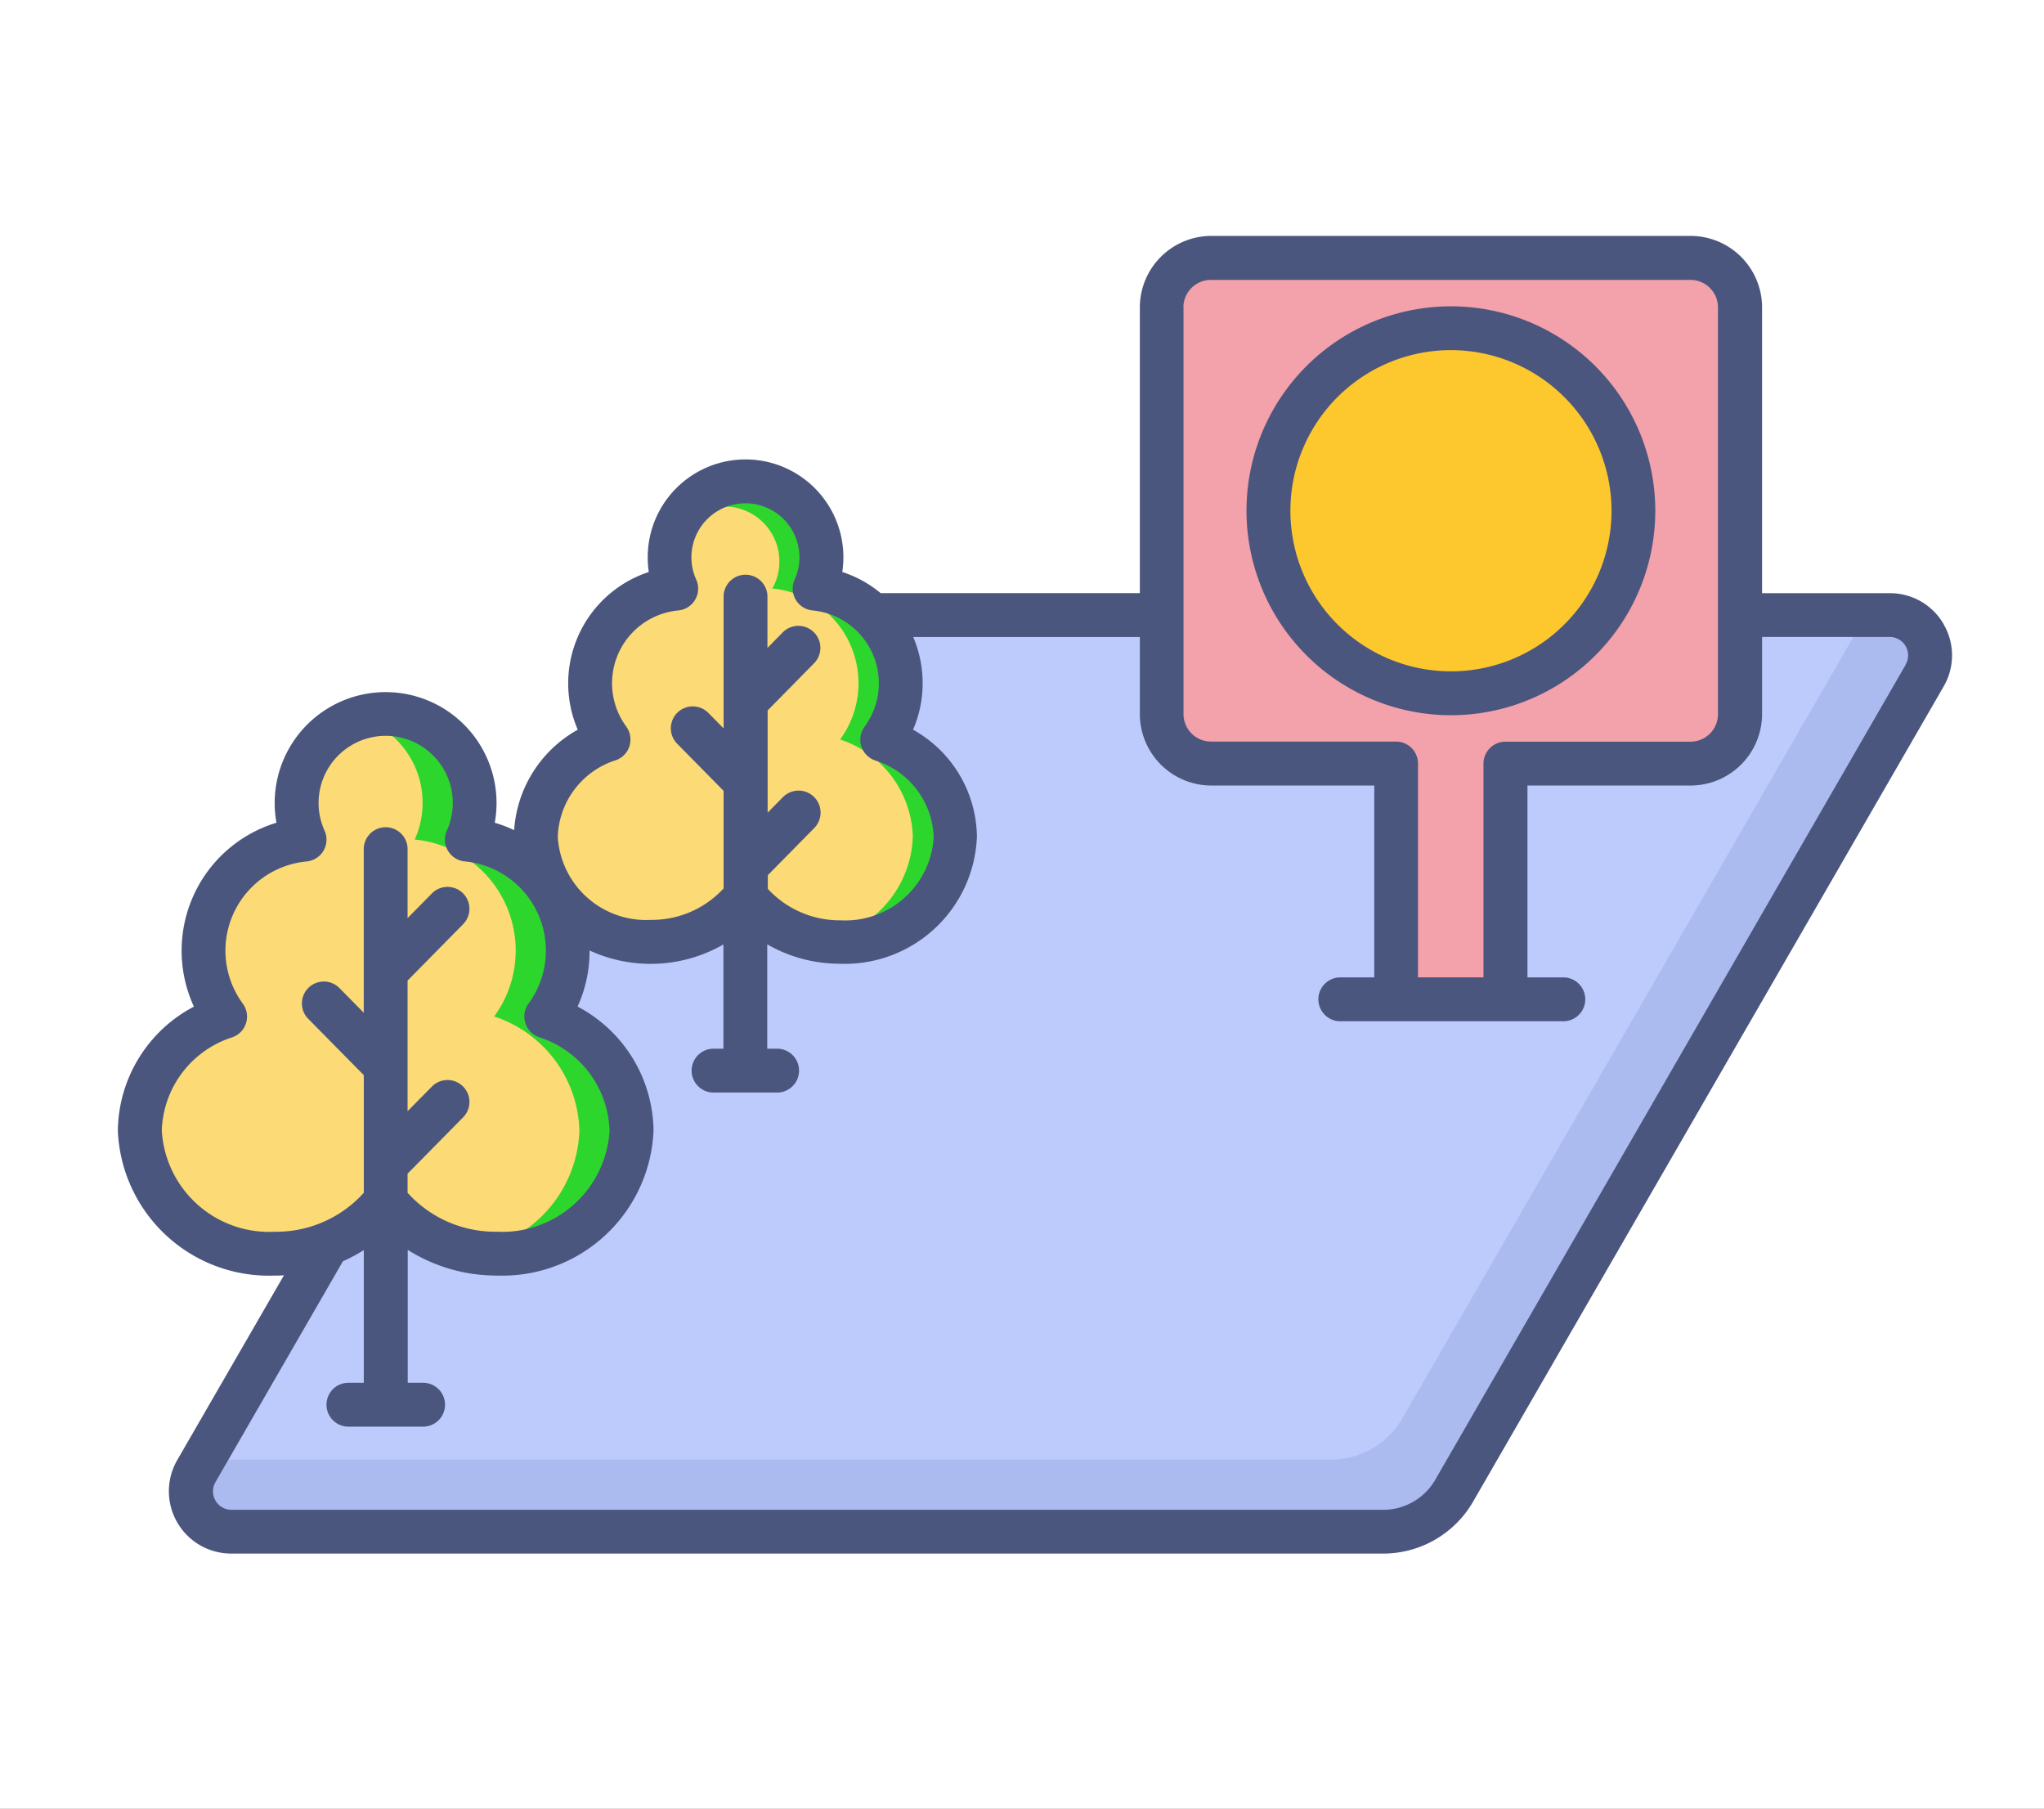 <svg xmlns="http://www.w3.org/2000/svg" xmlns:xlink="http://www.w3.org/1999/xlink" width="52" height="46" viewBox="0 0 52 46">
  <rect x="0" y="0" width="52" height="46" fill="#808080" stroke="none"/>
  <defs>
    <clipPath id="clip-Icons_21">
      <rect width="52" height="46"/>
    </clipPath>
  </defs>
  <g id="Icons_21" data-name="Icons – 21" clip-path="url(#clip-Icons_21)">
    <rect width="52" height="46" fill="#fff"/>
    <g id="Group_27493" data-name="Group 27493" transform="translate(-236.435 -229.003)">
      <g id="Group_27446" data-name="Group 27446" transform="translate(239.995 235.561)">
        <path id="Path_30599" data-name="Path 30599" d="M37.042,180.536l-11.951,20.7a1.027,1.027,0,0,0,.889,1.54H55.25a2.1,2.1,0,0,0,1.86-1.074L69.061,181a1.027,1.027,0,0,0-.889-1.54H38.9a2.1,2.1,0,0,0-1.86,1.074Z" transform="translate(-23.654 -170.377)" fill="#abbbf0" fill-rule="evenodd"/>
        <path id="Path_30600" data-name="Path 30600" d="M40.076,180.537,28.294,200.943H56.959a2.1,2.1,0,0,0,1.86-1.074L70.6,179.463H41.935a2.1,2.1,0,0,0-1.86,1.074Z" transform="translate(-26.688 -170.378)" fill="#bccbfb" fill-rule="evenodd"/>
        <path id="Path_30601" data-name="Path 30601" d="M124.726,153.434a3.012,3.012,0,0,1-2.408,1.152,2.8,2.8,0,0,1-2.926-2.666,2.684,2.684,0,0,1,1.85-2.48,2.419,2.419,0,0,1,1.724-3.839,1.931,1.931,0,1,1,3.521,0,2.419,2.419,0,0,1,1.724,3.839,2.683,2.683,0,0,1,1.85,2.48,2.8,2.8,0,0,1-2.926,2.666A3.012,3.012,0,0,1,124.726,153.434Z" transform="translate(-109.318 -137.19)" fill="#2dd62d" fill-rule="evenodd"/>
        <path id="Path_30602" data-name="Path 30602" d="M124.726,154.183a3.012,3.012,0,0,1-2.408,1.152,2.8,2.8,0,0,1-2.926-2.666,2.684,2.684,0,0,1,1.85-2.48,2.419,2.419,0,0,1,1.724-3.839,1.4,1.4,0,1,1,2.44,0,2.419,2.419,0,0,1,1.724,3.839,2.683,2.683,0,0,1,1.85,2.48,2.747,2.747,0,0,1-2.386,2.62,2.962,2.962,0,0,1-1.867-1.106Z" transform="translate(-109.318 -137.939)" fill="#fcdb76" fill-rule="evenodd"/>
        <path id="Path_30603" data-name="Path 30603" d="M291.915,81.723h12.2a1.265,1.265,0,0,1,1.261,1.261V93.326a1.265,1.265,0,0,1-1.261,1.261H299.4v6h-2.781v-6h-4.707a1.265,1.265,0,0,1-1.261-1.261V82.984a1.265,1.265,0,0,1,1.261-1.261Z" transform="translate(-264.661 -81.723)" fill="#f3a1aa" fill-rule="evenodd"/>
        <path id="Path_30604" data-name="Path 30604" d="M291.915,81.723h11.011a1.265,1.265,0,0,1,1.261,1.261V93.326a1.265,1.265,0,0,1-1.261,1.261h-4.707v6h-1.6v-6h-4.707a1.265,1.265,0,0,1-1.261-1.261V82.984a1.265,1.265,0,0,1,1.261-1.261Z" transform="translate(-264.661 -81.723)" fill="#f3a1aa" fill-rule="evenodd"/>
        <path id="Path_30605" data-name="Path 30605" d="M17.274,218.869a3.531,3.531,0,0,1-2.823,1.35,3.288,3.288,0,0,1-3.43-3.125,3.146,3.146,0,0,1,2.169-2.907,2.836,2.836,0,0,1,2.021-4.5,2.264,2.264,0,1,1,4.127,0,2.836,2.836,0,0,1,2.021,4.5,3.146,3.146,0,0,1,2.169,2.907,3.288,3.288,0,0,1-3.43,3.125,3.531,3.531,0,0,1-2.823-1.35Z" transform="translate(-11.021 -194.892)" fill="#2dd62d" fill-rule="evenodd"/>
        <path id="Path_30606" data-name="Path 30606" d="M17.274,219.831a3.531,3.531,0,0,1-2.823,1.35,3.288,3.288,0,0,1-3.43-3.125,3.146,3.146,0,0,1,2.169-2.907,2.836,2.836,0,0,1,2.021-4.5,2.266,2.266,0,0,1,1.4-3.1,2.266,2.266,0,0,1,1.4,3.1,2.836,2.836,0,0,1,2.021,4.5,3.146,3.146,0,0,1,2.169,2.907,3.217,3.217,0,0,1-2.768,3.067,3.469,3.469,0,0,1-2.16-1.292Z" transform="translate(-11.021 -195.854)" fill="#fcdb76" fill-rule="evenodd"/>
      </g>
      <circle id="Ellipse_670" data-name="Ellipse 670" cx="4.648" cy="4.648" r="4.648" transform="translate(267.834 238.397) rotate(-12.007)" fill="#f9ac00"/>
      <path id="Path_30607" data-name="Path 30607" d="M324.325,110.237a4.647,4.647,0,1,1,4.5-4.645A4.648,4.648,0,0,1,324.325,110.237Z" transform="translate(-51.123 136.401)" fill="#fdc72e" fill-rule="evenodd"/>
      <path id="Path_30609" data-name="Path 30609" d="M38.913,78.626A4.085,4.085,0,1,0,43,82.711,4.09,4.09,0,0,0,38.913,78.626Zm0,9.286a5.2,5.2,0,1,0-5.2-5.2A5.207,5.207,0,0,0,38.913,87.912Zm11.571-1.286-11.951,20.7a1.534,1.534,0,0,1-1.376.795H7.887a.47.47,0,0,1-.406-.7l3.245-5.621a4.053,4.053,0,0,0,.531-.285v3.375h-.391a.558.558,0,0,0,0,1.116h1.9a.558.558,0,0,0,0-1.116h-.391V101.51a4.223,4.223,0,0,0,2.266.653,3.849,3.849,0,0,0,3.987-3.683,3.612,3.612,0,0,0-1.932-3.158A3.384,3.384,0,0,0,17,93.9v-.005a3.719,3.719,0,0,0,3.406-.153v2.651h-.251a.558.558,0,0,0,0,1.116h1.617a.558.558,0,1,0,0-1.116h-.251V93.739a3.7,3.7,0,0,0,1.851.494,3.365,3.365,0,0,0,3.483-3.224,3.154,3.154,0,0,0-1.625-2.729,2.95,2.95,0,0,0,.244-1.181,3,3,0,0,0-.239-1.176H31v1.96A1.821,1.821,0,0,0,32.815,89.7h4.149v4.88h-.888a.558.558,0,0,0,0,1.115H41.75a.558.558,0,1,0,0-1.115h-.889V89.7h4.15a1.821,1.821,0,0,0,1.819-1.819v-1.96h3.248a.469.469,0,0,1,.406.7ZM6.119,98.481a2.735,2.735,0,0,0,2.872,2.568,3,3,0,0,0,2.266-.991V97.066L9.843,95.633a.557.557,0,1,1,.794-.782l.619.627V91.342a.558.558,0,1,1,1.115,0v1.73l.619-.628a.557.557,0,1,1,.794.783l-1.413,1.434v3.322l.619-.627a.557.557,0,1,1,.794.783l-1.413,1.433v.485a3,3,0,0,0,2.266.991,2.735,2.735,0,0,0,2.872-2.567,2.576,2.576,0,0,0-1.8-2.382.559.559,0,0,1-.26-.855,2.278,2.278,0,0,0-1.623-3.614.558.558,0,0,1-.456-.785,1.691,1.691,0,0,0,.151-.7,1.707,1.707,0,1,0-3.263.7.557.557,0,0,1-.457.786,2.278,2.278,0,0,0-1.622,3.616.557.557,0,0,1-.261.854,2.576,2.576,0,0,0-1.8,2.382Zm11.555-9.427a2.117,2.117,0,0,0-1.482,1.955,2.252,2.252,0,0,0,2.369,2.108,2.483,2.483,0,0,0,1.85-.8V89.836l-1.182-1.2a.557.557,0,0,1,.794-.783l.388.393V84.92a.558.558,0,1,1,1.115,0V86.2l.387-.393a.558.558,0,0,1,.8.783l-1.182,1.2v2.6l.387-.393a.558.558,0,0,1,.8.783l-1.182,1.2v.348a2.486,2.486,0,0,0,1.851.8,2.252,2.252,0,0,0,2.368-2.108,2.116,2.116,0,0,0-1.481-1.955A.558.558,0,0,1,24,88.2a1.861,1.861,0,0,0-1.326-2.953.558.558,0,0,1-.456-.785,1.354,1.354,0,0,0,.122-.566,1.374,1.374,0,0,0-2.748,0,1.353,1.353,0,0,0,.122.566.558.558,0,0,1-.457.785A1.86,1.86,0,0,0,17.934,88.2a.559.559,0,0,1-.261.855ZM32.111,77.54V87.882a.7.7,0,0,0,.7.7h4.707a.558.558,0,0,1,.558.558v5.438h1.666V89.143a.558.558,0,0,1,.558-.558h4.708a.7.7,0,0,0,.7-.7V77.54a.7.7,0,0,0-.7-.7h-12.2a.7.7,0,0,0-.7.7ZM51.451,85.6a1.571,1.571,0,0,0-1.373-.792H46.83V77.54a1.821,1.821,0,0,0-1.819-1.819h-12.2A1.821,1.821,0,0,0,31,77.54v7.267H24.407a2.95,2.95,0,0,0-.977-.538,2.466,2.466,0,0,0,.028-.374,2.489,2.489,0,1,0-4.978,0,2.455,2.455,0,0,0,.028.374A2.981,2.981,0,0,0,16.7,88.28a3.163,3.163,0,0,0-1.618,2.555,3.425,3.425,0,0,0-.493-.189,2.863,2.863,0,0,0,.045-.5,2.822,2.822,0,0,0-5.644,0,2.864,2.864,0,0,0,.045.5,3.4,3.4,0,0,0-2.1,4.677A3.61,3.61,0,0,0,5,98.481a3.848,3.848,0,0,0,3.988,3.683c.08,0,.159,0,.238-.008l-2.715,4.7a1.585,1.585,0,0,0,1.373,2.378h29.27a2.643,2.643,0,0,0,2.342-1.352l11.952-20.7a1.57,1.57,0,0,0,0-1.585Z" transform="translate(234.433 159.282)" fill="#4b567e" fill-rule="evenodd"/>
    </g>
  </g>
</svg>
